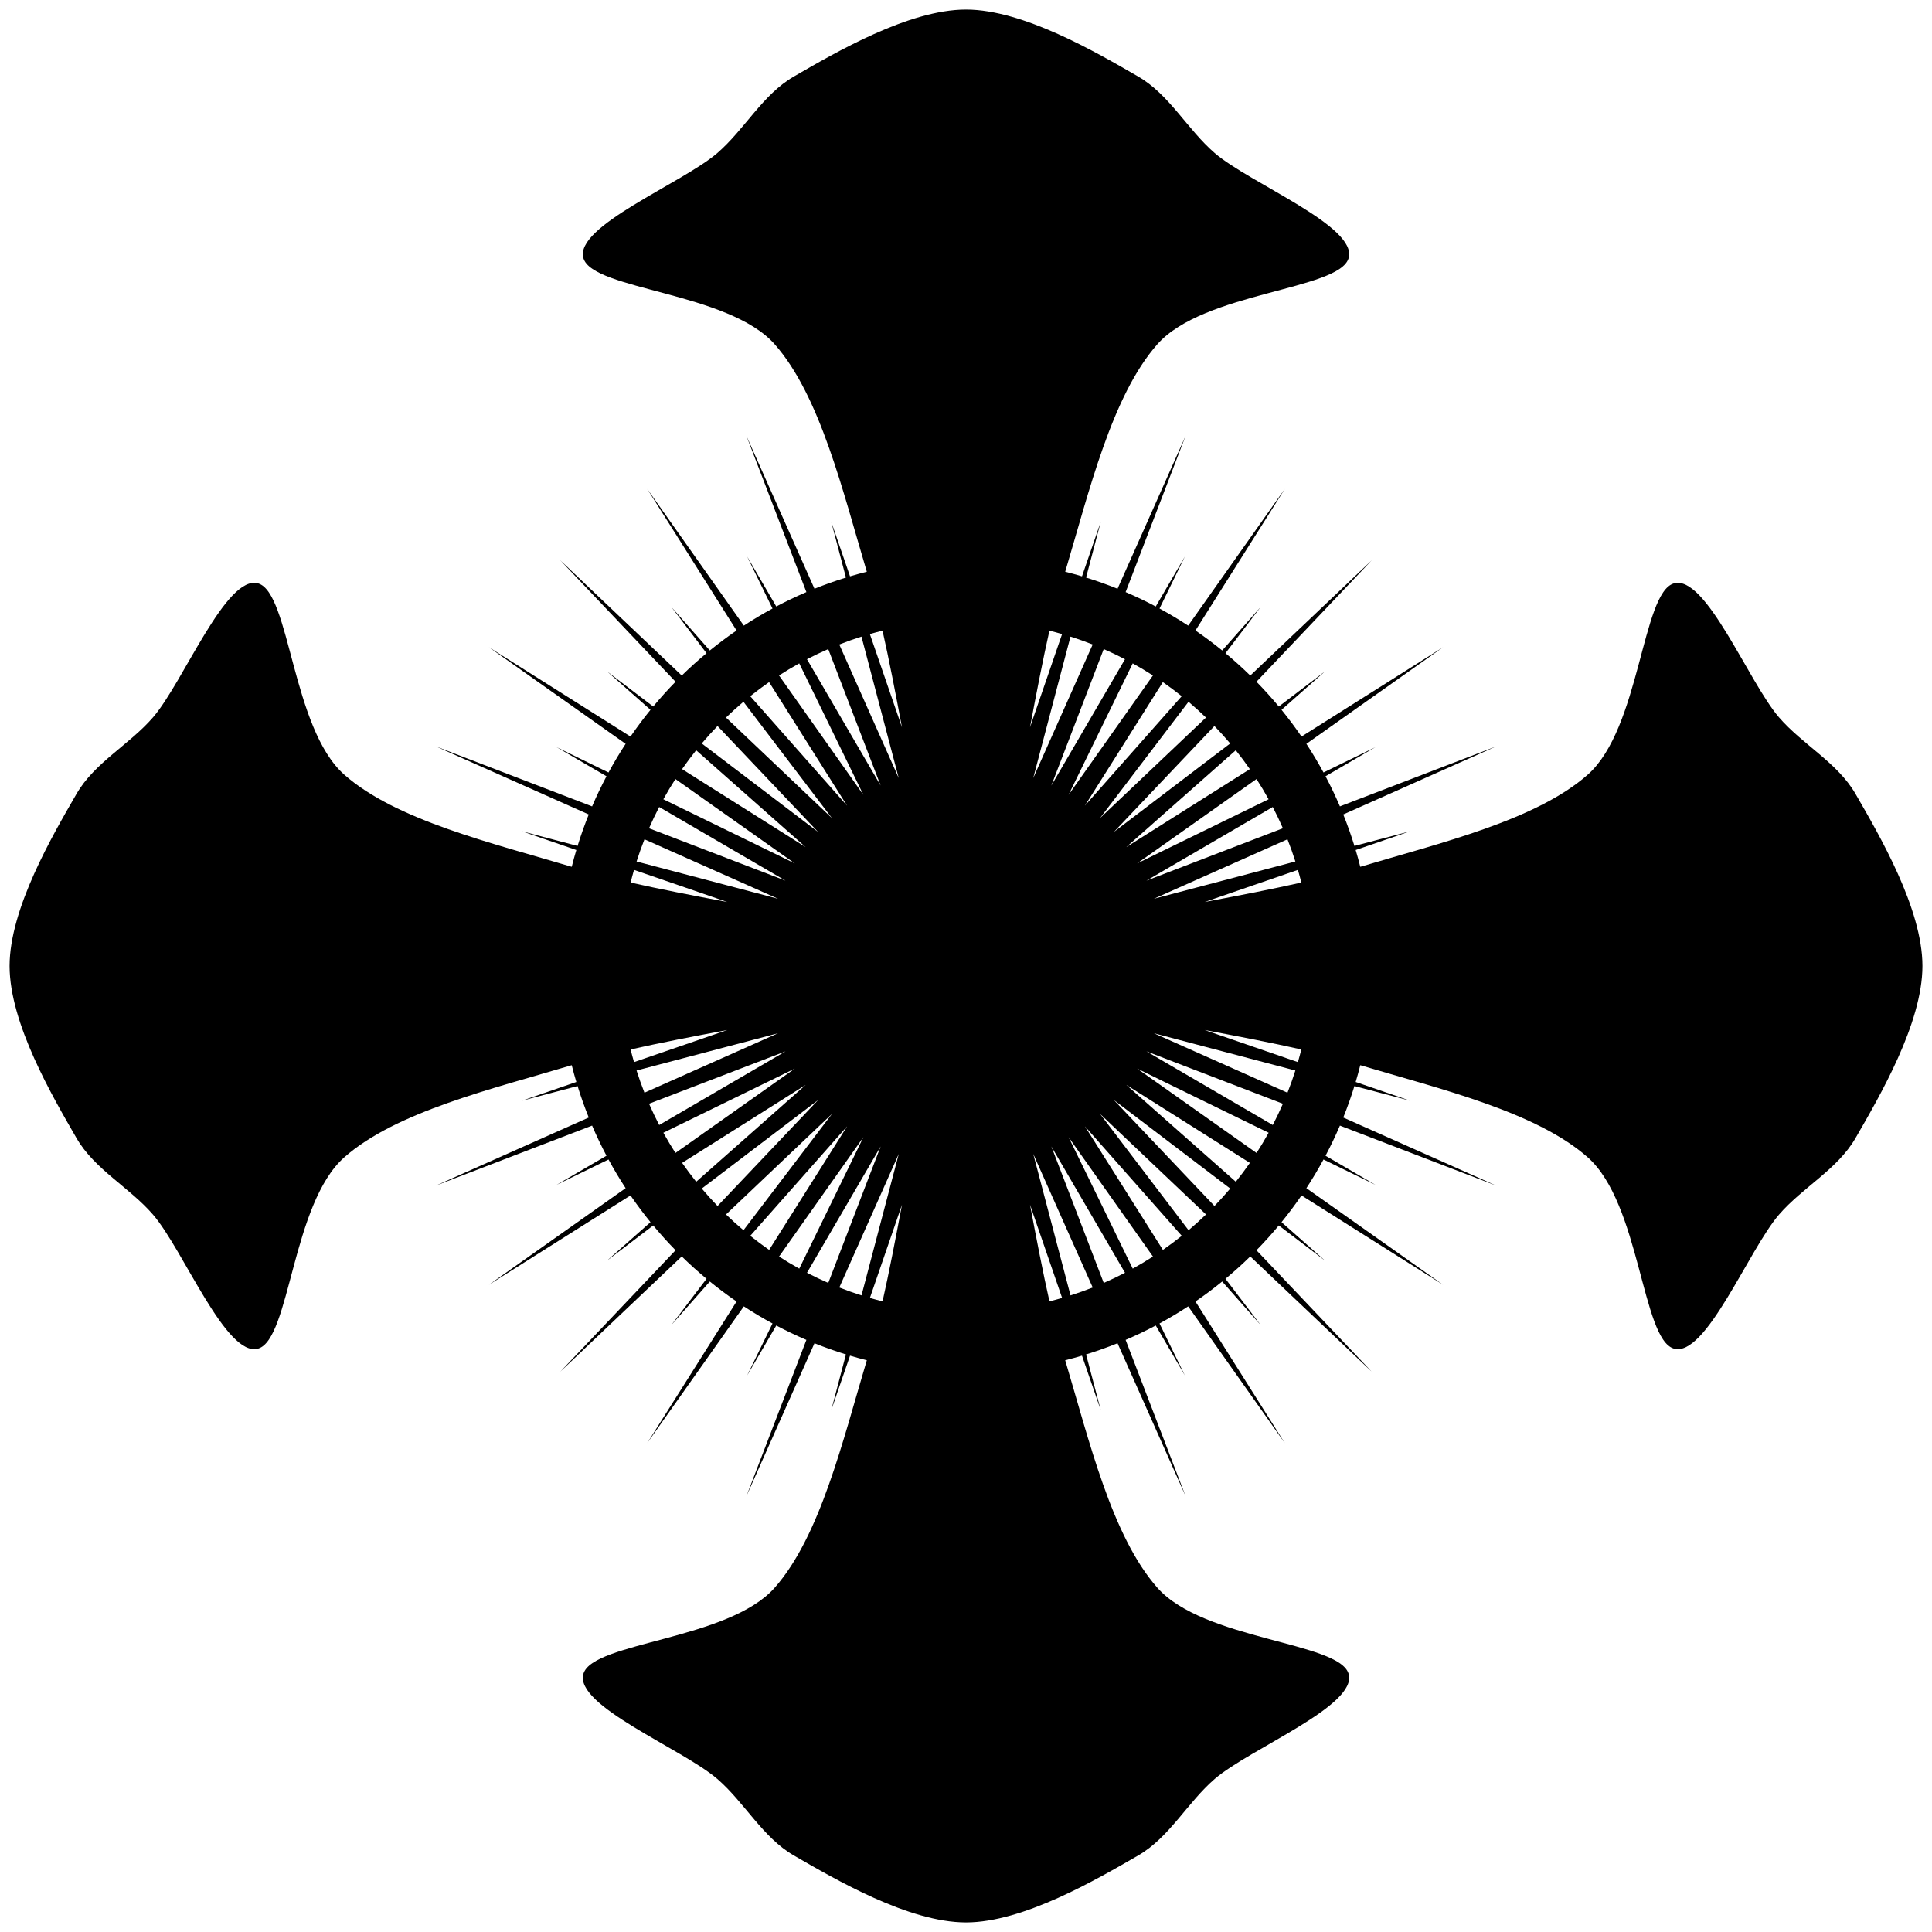 <?xml version="1.0" encoding="UTF-8" standalone="no"?>
<svg version="1.1" xmlns="http://www.w3.org/2000/svg" viewBox="-505 -505 1010 1010">
	<g id="Cross-20">
		<title>Radiant Cross (XX), by Adam Stanislav</title>
		<path d="m-51.85-206.12c-12.484-41.775-24.322-91.882-48.147-118.88-24.184-27.409-95-28.333-100-45s51.667-39.167 70-55c14.271-12.325 23.667-30.577 40-40 21.667-12.5 60-35 90-35s68.333 22.5 90 35c16.333 9.423 25.729 27.675 40 40 18.333 15.833 75 38.333 70 55s-75.816 17.591-100 45c-23.825 27.001-35.663 77.108-48.147 118.88 2.951 0.741 5.877 1.543 8.777 2.406l9.824-28.543-7.69 29.191c5.586 1.727 11.073 3.678 16.451 5.843l35.59-79.944-31.364 81.698c5.367 2.296 10.621 4.807 15.75 7.523l15.219-26.104-13.25 27.159c5.124 2.782 10.122 5.768 14.982 8.949l50.529-71.502-46.725 74.05c4.804 3.293 9.466 6.778 13.975 10.445l20.049-22.668-18.321 24.088c4.476 3.718 8.798 7.617 12.954 11.685l63.529-60.291-60.291 63.529c4.068 4.156 7.967 8.478 11.685 12.954l24.088-18.321-22.668 20.049c3.667 4.509 7.152 9.171 10.445 13.975l74.05-46.725-71.502 50.529c3.181 4.86 6.168 9.858 8.949 14.982l27.159-13.25-26.104 15.219c2.716 5.129 5.227 10.383 7.523 15.75l81.698-31.364-79.944 35.59c2.165 5.378 4.116 10.865 5.843 16.451l29.191-7.69-28.543 9.824c0.863 2.9 1.665 5.826 2.406 8.777 41.775-12.484 91.882-24.322 118.88-48.147 27.409-24.184 28.333-95 45-100s39.167 51.667 55 70c12.325 14.271 30.577 23.667 40 40 12.5 21.667 35 60 35 90s-22.5 68.333-35 90c-9.423 16.333-27.675 25.729-40 40-15.833 18.333-38.333 75-55 70s-17.591-75.816-45-100c-27.001-23.825-77.108-35.663-118.88-48.147-0.741 2.951-1.543 5.877-2.406 8.777l28.543 9.824-29.191-7.69c-1.727 5.586-3.678 11.073-5.843 16.451l79.944 35.59-81.698-31.364c-2.296 5.367-4.807 10.621-7.523 15.75l26.104 15.219-27.159-13.25c-2.782 5.124-5.768 10.122-8.949 14.982l71.502 50.529-74.05-46.725c-3.293 4.804-6.778 9.466-10.445 13.975l22.668 20.049-24.088-18.321c-3.718 4.476-7.617 8.798-11.685 12.954l60.291 63.529-63.529-60.291c-4.156 4.068-8.478 7.967-12.954 11.685l18.321 24.088-20.049-22.668c-4.509 3.667-9.171 7.152-13.975 10.445l46.725 74.05-50.529-71.502c-4.86 3.181-9.858 6.168-14.982 8.949l13.25 27.159-15.219-26.104c-5.129 2.716-10.383 5.227-15.75 7.523l31.364 81.698-35.59-79.944c-5.378 2.165-10.865 4.116-16.451 5.843l7.69 29.191-9.824-28.543c-2.9 0.863-5.826 1.665-8.777 2.406 12.484 41.775 24.322 91.882 48.147 118.88 24.184 27.409 95 28.333 100 45s-51.667 39.167-70 55c-14.271 12.325-23.667 30.577-40 40-21.667 12.5-60 35-90 35s-68.333-22.5-90-35c-16.333-9.423-25.729-27.675-40-40-18.333-15.833-75-38.333-70-55s75.816-17.591 100-45c23.825-27.001 35.663-77.108 48.147-118.88-2.951-0.741-5.877-1.543-8.777-2.406l-9.824 28.543 7.69-29.191c-5.586-1.727-11.073-3.678-16.451-5.843l-35.59 79.944 31.364-81.698c-5.367-2.296-10.621-4.807-15.75-7.523l-15.219 26.104 13.25-27.159c-5.124-2.782-10.122-5.768-14.982-8.949l-50.529 71.502 46.725-74.05c-4.804-3.293-9.466-6.778-13.975-10.445l-20.049 22.668 18.321-24.088c-4.476-3.718-8.798-7.617-12.954-11.685l-63.529 60.291 60.291-63.529c-4.068-4.156-7.967-8.478-11.685-12.954l-24.088 18.321 22.668-20.049c-3.667-4.509-7.152-9.171-10.445-13.975l-74.05 46.725 71.502-50.529c-3.181-4.86-6.168-9.858-8.949-14.982l-27.159 13.25 26.104-15.219c-2.716-5.129-5.227-10.383-7.523-15.75l-81.698 31.364 79.944-35.59c-2.165-5.378-4.116-10.865-5.843-16.451l-29.191 7.69 28.543-9.824c-0.863-2.9-1.665-5.826-2.406-8.777-41.775 12.484-91.882 24.322-118.88 48.147-27.409 24.184-28.333 95-45 100s-39.167-51.667-55-70c-12.325-14.271-30.577-23.667-40-40-12.5-21.667-35-60-35-90s22.5-68.333 35-90c9.423-16.333 27.675-25.729 40-40 15.833-18.333 38.333-75 55-70s17.591 75.816 45 100c27.001 23.825 77.108 35.663 118.88 48.147 0.741-2.951 1.543-5.877 2.406-8.777l-28.543-9.824 29.191 7.69c1.727-5.586 3.678-11.073 5.843-16.451l-79.944-35.59 81.698 31.364c2.296-5.367 4.807-10.621 7.523-15.75l-26.104-15.219 27.159 13.25c2.782-5.124 5.768-10.122 8.949-14.982l-71.502-50.529 74.05 46.725c3.293-4.804 6.778-9.466 10.445-13.975l-22.668-20.049 24.088 18.321c3.718-4.476 7.617-8.798 11.685-12.954l-60.291-63.529 63.529 60.291c4.156-4.068 8.478-7.967 12.954-11.685l-18.321-24.088 20.049 22.668c4.509-3.667 9.171-7.152 13.975-10.445l-46.725-74.05 50.529 71.502c4.86-3.181 9.858-6.168 14.982-8.949l-13.25-27.159 15.219 26.104c5.129-2.716 10.383-5.227 15.75-7.523l-31.364-81.698 35.59 79.944c5.378-2.165 10.865-4.116 16.451-5.843l-7.69-29.191 9.824 28.543c2.9-0.863 5.826-1.665 8.777-2.406zm85.322 330.92c3.386 18.043 6.772 35.545 10.158 50.511 2.222-0.551 4.428-1.144 6.616-1.778l-16.774-48.733zm-66.938 0l-16.774 48.733c2.188 0.634 4.394 1.227 6.616 1.778 3.386-14.967 6.772-32.468 10.158-50.511zm88.104 47.401c3.928-1.247 7.798-2.624 11.604-4.127l-31.085-69.826 19.481 73.953zm-120.87-4.127c3.806 1.503 7.676 2.88 11.604 4.127l19.481-73.953-31.085 69.826zm138.24-2.394c3.773-1.644 7.48-3.413 11.114-5.303l-38.506-66.048 27.392 71.351zm-155.13-5.303c3.634 1.89 7.341 3.659 11.114 5.303l27.392-71.351-38.506 66.048zm170.29-2.169c3.599-1.988 7.123-4.096 10.567-6.318l-44.088-62.388 33.521 68.706zm-184.9-6.318c3.444 2.222 6.968 4.33 10.567 6.318l33.521-68.706-44.088 62.388zm200.66-3.476c3.373-2.345 6.662-4.801 9.862-7.364l-50.625-57.237 40.763 64.601zm-215.71-7.364c3.2 2.563 6.489 5.019 9.862 7.364l40.763-64.601-50.625 57.237zm229.12-2.917c3.138-2.646 6.185-5.397 9.134-8.247l-55.392-52.569 46.258 60.816zm-241.8-8.247c2.949 2.85 5.996 5.601 9.134 8.247l46.258-60.816-55.392 52.569zm255.35-4.418c2.85-2.949 5.601-5.996 8.247-9.134l-60.816-46.258 52.569 55.392zm-268.02-9.134c2.646 3.138 5.397 6.185 8.247 9.134l52.569-55.392-60.816 46.258zm279.18-3.549c2.563-3.2 5.019-6.489 7.364-9.862l-64.601-40.763 57.237 50.625zm-289.46-9.862c2.345 3.373 4.801 6.662 7.364 9.862l57.237-50.625-64.601 40.763zm300.3-5.189c2.222-3.444 4.33-6.968 6.318-10.567l-68.706-33.521 62.388 44.088zm-310.1-10.567c1.988 3.599 4.096 7.123 6.318 10.567l62.388-44.088-68.706 33.521zm318.58-4.047c1.89-3.634 3.659-7.341 5.303-11.114l-71.351-27.392 66.048 38.506zm-326.06-11.114c1.644 3.773 3.413 7.48 5.303 11.114l66.048-38.506-71.351 27.392zm333.75-5.767c1.503-3.806 2.88-7.676 4.127-11.604l-73.953-19.481 69.826 31.085zm-340.28-11.604c1.247 3.928 2.624 7.798 4.127 11.604l69.826-31.085-73.953 19.481zm297-21.166l48.733 16.774c0.634-2.188 1.227-4.394 1.778-6.616-14.967-3.386-32.468-6.772-50.511-10.158zm-249.6 0c-18.043 3.386-35.545 6.772-50.511 10.158 0.551 2.222 1.144 4.428 1.778 6.616l48.733-16.774zm-48.733-83.712c-0.634 2.188-1.227 4.394-1.778 6.616 14.967 3.386 32.468 6.772 50.511 10.158l-48.733-16.774zm347.07 0l-48.733 16.774c18.043-3.386 35.545-6.772 50.511-10.158-0.551-2.222-1.144-4.428-1.778-6.616zm-75.285 15.089l73.953-19.481c-1.247-3.928-2.624-7.798-4.127-11.604l-69.826 31.085zm-266.32-31.085c-1.503 3.806-2.88 7.676-4.127 11.604l73.953 19.481-69.826-31.085zm262.4 21.625l71.351-27.392c-1.644-3.773-3.413-7.48-5.303-11.114l-66.048 38.506zm-254.71-38.506c-1.89 3.634-3.659 7.341-5.303 11.114l71.351 27.392-66.048-38.506zm249.88 29.474l68.706-33.521c-1.988-3.599-4.096-7.123-6.318-10.567l-62.388 44.088zm-241.39-44.088c-2.222 3.444-4.33 6.968-6.318 10.567l68.706 33.521-62.388-44.088zm235.7 35.574l64.601-40.763c-2.345-3.373-4.801-6.662-7.364-9.862l-57.237 50.625zm-224.86-50.625c-2.563 3.2-5.019 6.489-7.364 9.862l64.601 40.763-57.237-50.625zm218.37 42.709l60.816-46.258c-2.646-3.138-5.397-6.185-8.247-9.134l-52.569 55.392zm-207.2-55.392c-2.85 2.949-5.601 5.996-8.247 9.134l60.816 46.258-52.569-55.392zm199.96 48.151l55.392-52.569c-2.949-2.85-5.996-5.601-9.134-8.247l-46.258 60.816zm-186.41-60.816c-3.138 2.646-6.185 5.397-9.134 8.247l55.392 52.569-46.258-60.816zm178.49 54.32l50.625-57.237c-3.2-2.563-6.489-5.019-9.862-7.364l-40.763 64.601zm-165.08-64.601c-3.373 2.345-6.662 4.801-9.862 7.364l50.625 57.237-40.763-64.601zm156.57 58.912l44.088-62.388c-3.444-2.222-6.968-4.33-10.567-6.318l-33.521 68.706zm-140.81-68.706c-3.599 1.988-7.123 4.096-10.567 6.318l44.088 62.388-33.521-68.706zm131.78 63.879l38.506-66.048c-3.634-1.89-7.341-3.659-11.114-5.303l-27.392 71.351zm-116.62-71.351c-3.773 1.644-7.48 3.413-11.114 5.303l38.506 66.048-27.392-71.351zm107.16 67.432l31.085-69.826c-3.806-1.503-7.676-2.88-11.604-4.127l-19.481 73.953zm-89.789-73.953c-3.928 1.247-7.798 2.624-11.604 4.127l31.085 69.826-19.481-73.953zm11.008-3.11c-2.222 0.551-4.428 1.144-6.616 1.778l16.774 48.733c-3.386-18.043-6.772-35.545-10.158-50.511zm87.254 0c-3.386 14.967-6.772 32.468-10.158 50.511l16.774-48.733c-2.188-0.634-4.394-1.227-6.616-1.778z"/>
	</g>
</svg>
